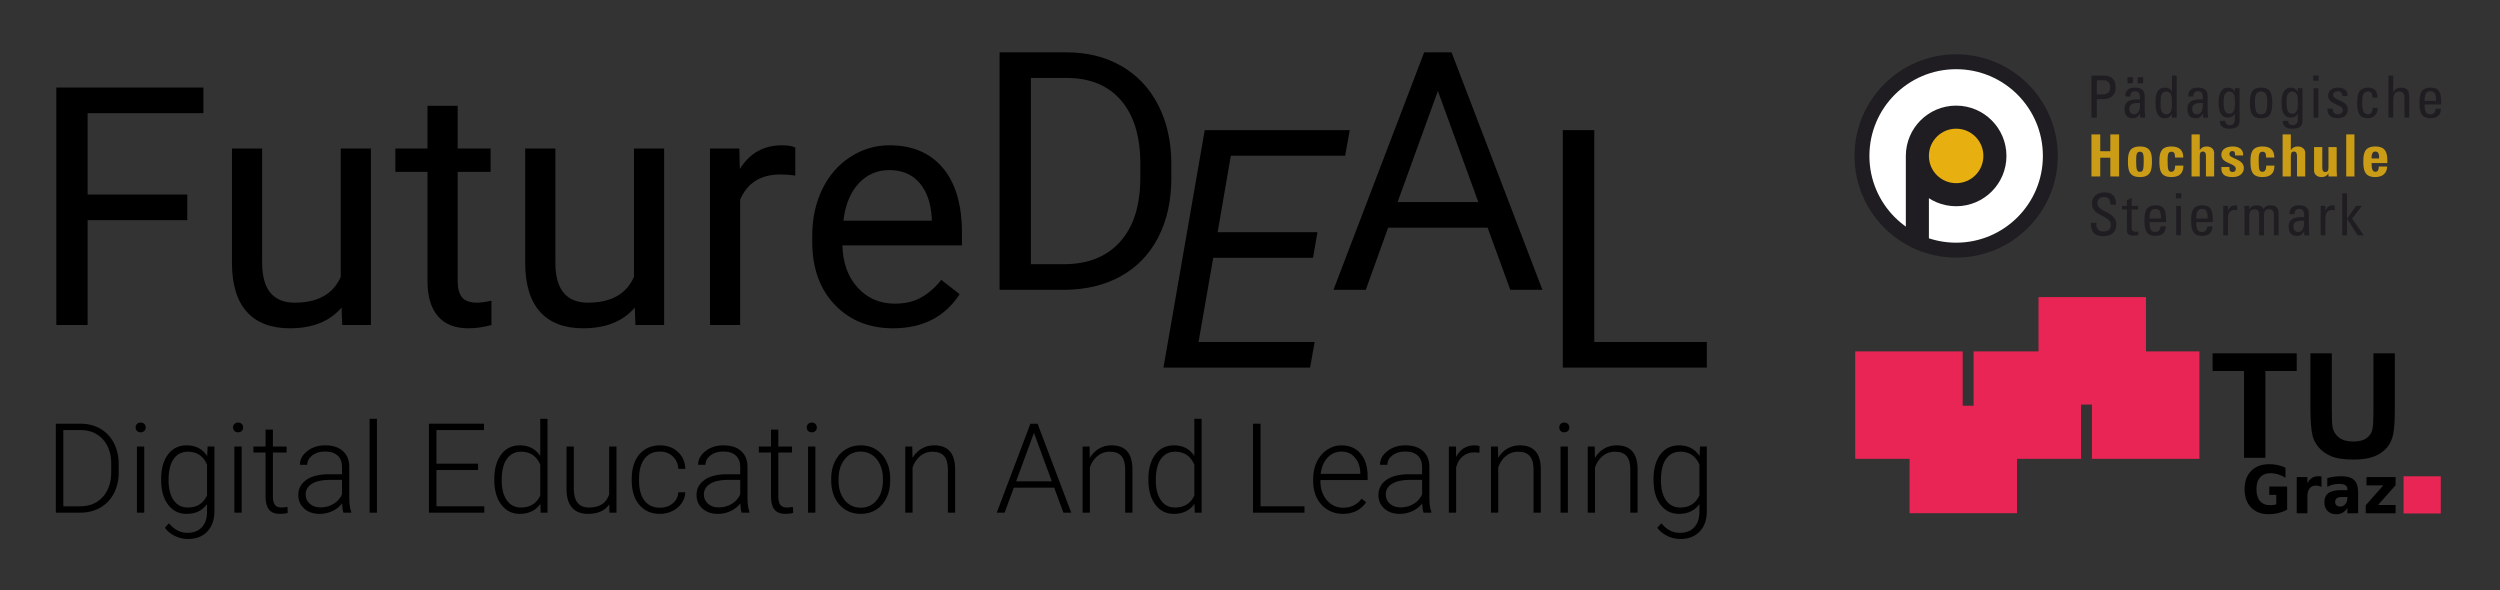 <?xml version="1.0" encoding="UTF-8" standalone="no"?> <svg xmlns="http://www.w3.org/2000/svg" xmlns:xlink="http://www.w3.org/1999/xlink" xmlns:serif="http://www.serif.com/" width="100%" height="100%" viewBox="0 0 2316 547" version="1.1" xml:space="preserve" style="fill-rule:evenodd;clip-rule:evenodd;stroke-miterlimit:3.864;"><rect x="0" y="0" width="2316" height="547" fill="#333333" stroke="none"/> <rect id="Artboard1" x="0" y="0" width="2315.89" height="546.582" style="fill:none;"></rect> <g> <path d="M173.486,203.948L81.173,203.948L81.173,301.096L52.164,301.096L52.164,81.114L188.444,81.114L188.444,104.835L81.173,104.835L81.173,180.227L173.486,180.227L173.486,203.948Z" style="fill-rule:nonzero;"></path> <path d="M316.414,284.93C305.536,297.722 289.571,304.118 268.52,304.118C251.095,304.118 237.824,299.056 228.709,288.934C219.593,278.811 214.985,263.828 214.884,243.985L214.884,137.621L242.835,137.621L242.835,243.23C242.835,268.008 252.908,280.397 273.053,280.397C294.406,280.397 308.608,272.44 315.659,256.526L315.659,137.621L343.61,137.621L343.61,301.096L317.019,301.096L316.414,284.93Z" style="fill-rule:nonzero;"></path> <path d="M423.988,98.036L423.988,137.621L454.507,137.621L454.507,159.226L423.988,159.226L423.988,260.732C423.988,267.287 425.348,272.204 428.067,275.481C430.787,278.759 435.42,280.397 441.967,280.397C445.19,280.397 449.622,279.793 455.263,278.584L455.263,301.115C447.91,303.117 440.759,304.118 433.809,304.118C421.319,304.118 411.901,300.341 405.555,292.786C399.21,285.232 396.037,274.505 396.037,260.605L396.037,159.226L366.273,159.226L366.273,137.621L396.037,137.621L396.037,98.036L423.988,98.036Z" style="fill-rule:nonzero;"></path> <path d="M588.068,284.93C577.19,297.722 561.225,304.118 540.174,304.118C522.748,304.118 509.478,299.056 500.362,288.934C491.247,278.811 486.639,263.828 486.538,243.985L486.538,137.621L514.489,137.621L514.489,243.23C514.489,268.008 524.561,280.397 544.706,280.397C566.06,280.397 580.262,272.44 587.313,256.526L587.313,137.621L615.264,137.621L615.264,301.096L588.672,301.096L588.068,284.93Z" style="fill-rule:nonzero;"></path> <path d="M736.737,162.701C732.507,161.996 727.924,161.643 722.988,161.643C704.656,161.643 692.217,169.449 685.67,185.062L685.67,301.096L657.719,301.096L657.719,137.621L684.914,137.621L685.368,156.506C694.534,141.901 707.527,134.599 724.348,134.599C729.787,134.599 733.917,135.304 736.737,136.714L736.737,162.701Z" style="fill-rule:nonzero;"></path> <path d="M827.389,304.118C805.23,304.118 787.2,296.841 773.3,282.286C759.4,267.731 752.45,248.266 752.45,223.891L752.45,218.754C752.45,202.537 755.547,188.058 761.742,175.317C767.936,162.575 776.599,152.603 787.729,145.401C798.859,138.2 810.921,134.599 823.914,134.599C845.167,134.599 861.686,141.599 873.47,155.6C885.255,169.601 891.148,189.645 891.148,215.732L891.148,227.366L780.401,227.366C780.804,243.482 785.513,256.5 794.528,266.422C803.543,276.343 815,281.304 828.9,281.304C838.771,281.304 847.131,279.289 853.98,275.26C860.829,271.231 866.823,265.893 871.96,259.245L889.032,272.541C875.334,293.592 854.786,304.118 827.389,304.118ZM823.914,157.564C812.633,157.564 803.165,161.668 795.51,169.877C787.855,178.087 783.121,189.594 781.308,204.401L863.197,204.401L863.197,202.286C862.391,188.083 858.563,177.079 851.714,169.273C844.865,161.467 835.598,157.564 823.914,157.564Z" style="fill-rule:nonzero;"></path> </g> <g> <path d="M51.715,474.93L51.715,392.522L74.75,392.522C81.505,392.522 87.561,394.06 92.919,397.135C98.277,400.21 102.456,404.616 105.455,410.351C108.455,416.086 109.955,422.614 109.955,429.934L109.955,437.519C109.955,444.876 108.465,451.404 105.484,457.102C102.503,462.799 98.305,467.195 92.89,470.289C87.476,473.383 81.259,474.93 74.241,474.93L51.715,474.93ZM58.676,398.409L58.676,469.044L74.298,469.044C82.976,469.044 89.938,466.165 95.183,460.406C100.427,454.647 103.05,446.858 103.05,437.04L103.05,429.789C103.05,420.311 100.465,412.721 95.296,407.019C90.126,401.316 83.316,398.446 74.864,398.409L58.676,398.409Z" style="fill-rule:nonzero;"></path> <path d="M133.613,474.93L126.821,474.93L126.821,413.69L133.613,413.69L133.613,474.93ZM125.633,396.003C125.633,394.728 126.048,393.65 126.878,392.769C127.708,391.888 128.84,391.447 130.274,391.447C131.708,391.447 132.849,391.888 133.698,392.769C134.547,393.65 134.972,394.728 134.972,396.003C134.972,397.278 134.547,398.346 133.698,399.209C132.849,400.072 131.708,400.503 130.274,400.503C128.84,400.503 127.708,400.072 126.878,399.209C126.048,398.346 125.633,397.278 125.633,396.003Z" style="fill-rule:nonzero;"></path> <path d="M149.291,443.744C149.291,434.16 151.414,426.567 155.659,420.963C159.903,415.36 165.667,412.558 172.95,412.558C181.288,412.558 187.627,415.879 191.967,422.52L192.306,413.69L198.645,413.69L198.645,473.685C198.645,481.571 196.438,487.816 192.023,492.419C187.609,497.023 181.628,499.324 174.081,499.324C169.818,499.324 165.752,498.372 161.884,496.466C158.017,494.561 154.97,492.023 152.744,488.854L156.536,484.779C161.328,490.665 167.025,493.608 173.629,493.608C179.289,493.608 183.703,491.938 186.873,488.599C190.042,485.26 191.684,480.628 191.797,474.704L191.797,467.007C187.458,473.044 181.137,476.062 172.836,476.062C165.743,476.062 160.045,473.232 155.743,467.573C151.442,461.913 149.291,454.272 149.291,444.65L149.291,443.744ZM156.14,444.933C156.14,452.744 157.706,458.903 160.837,463.412C163.969,467.922 168.384,470.176 174.081,470.176C182.42,470.176 188.326,466.441 191.797,458.969L191.797,430.5C190.212,426.576 187.929,423.586 184.948,421.529C181.968,419.473 178.383,418.445 174.195,418.445C168.497,418.445 164.063,420.68 160.894,425.152C157.724,429.623 156.14,436.217 156.14,444.933Z" style="fill-rule:nonzero;"></path> <path d="M223.888,474.93L217.097,474.93L217.097,413.69L223.888,413.69L223.888,474.93ZM215.908,396.003C215.908,394.728 216.323,393.65 217.153,392.769C217.983,391.888 219.115,391.447 220.549,391.447C221.983,391.447 223.124,391.888 223.973,392.769C224.822,393.65 225.247,394.728 225.247,396.003C225.247,397.278 224.822,398.346 223.973,399.209C223.124,400.072 221.983,400.503 220.549,400.503C219.115,400.503 217.983,400.072 217.153,399.209C216.323,398.346 215.908,397.278 215.908,396.003Z" style="fill-rule:nonzero;"></path> <path d="M252.811,398.012L252.811,413.69L265.489,413.69L265.489,419.237L252.811,419.237L252.811,460.09C252.811,463.49 253.424,466.021 254.65,467.683C255.876,469.345 257.923,470.176 260.791,470.176C261.923,470.176 263.753,469.987 266.281,469.61L266.564,475.109C264.791,475.745 262.376,476.062 259.319,476.062C254.678,476.062 251.301,474.713 249.188,472.016C247.075,469.318 246.019,465.346 246.019,460.101L246.019,419.237L234.755,419.237L234.755,413.69L246.019,413.69L246.019,398.012L252.811,398.012Z" style="fill-rule:nonzero;"></path> <path d="M318.182,474.93C317.503,473.006 317.069,470.157 316.88,466.384C314.503,469.478 311.475,471.865 307.796,473.544C304.117,475.223 300.222,476.062 296.109,476.062C290.222,476.062 285.459,474.421 281.817,471.138C278.176,467.856 276.356,463.705 276.356,458.686C276.356,452.725 278.837,448.008 283.798,444.537C288.76,441.065 295.675,439.33 304.542,439.33L316.824,439.33L316.824,432.368C316.824,427.991 315.475,424.548 312.777,422.039C310.079,419.53 306.146,418.275 300.976,418.275C296.26,418.275 292.354,419.482 289.26,421.897C286.166,424.312 284.619,427.218 284.619,430.613L277.827,430.557C277.827,425.689 280.091,421.473 284.619,417.907C289.147,414.341 294.713,412.558 301.316,412.558C308.145,412.558 313.532,414.266 317.475,417.681C321.418,421.095 323.446,425.859 323.559,431.972L323.559,460.95C323.559,466.874 324.182,471.308 325.427,474.251L325.427,474.93L318.182,474.93ZM296.901,470.063C301.429,470.063 305.476,468.969 309.041,466.78C312.607,464.592 315.201,461.667 316.824,458.007L316.824,444.537L304.712,444.537C297.958,444.612 292.675,445.848 288.864,448.244C285.053,450.64 283.148,453.932 283.148,458.12C283.148,461.554 284.421,464.403 286.968,466.667C289.515,468.931 292.826,470.063 296.901,470.063Z" style="fill-rule:nonzero;"></path> <rect x="342.407" y="387.994" width="6.792" height="86.936" style="fill-rule:nonzero;"></rect> <path d="M442.87,435.424L404.326,435.424L404.326,469.044L448.643,469.044L448.643,474.93L397.364,474.93L397.364,392.522L448.36,392.522L448.36,398.409L404.326,398.409L404.326,429.538L442.87,429.538L442.87,435.424Z" style="fill-rule:nonzero;"></path> <path d="M457.925,443.744C457.925,434.236 460.047,426.661 464.292,421.02C468.537,415.379 474.301,412.558 481.583,412.558C489.847,412.558 496.148,415.822 500.487,422.35L500.487,387.994L507.222,387.994L507.222,474.93L500.883,474.93L500.6,466.78C496.261,472.968 489.884,476.062 481.47,476.062C474.414,476.062 468.726,473.223 464.405,467.544C460.085,461.865 457.925,454.196 457.925,444.537L457.925,443.744ZM464.773,444.933C464.773,452.744 466.339,458.903 469.471,463.412C472.603,467.922 477.018,470.176 482.715,470.176C491.054,470.176 496.978,466.497 500.487,459.139L500.487,430.387C496.978,422.425 491.092,418.445 482.828,418.445C477.131,418.445 472.697,420.68 469.528,425.152C466.358,429.623 464.773,436.217 464.773,444.933Z" style="fill-rule:nonzero;"></path> <path d="M564.444,467.176C560.369,473.1 553.86,476.062 544.917,476.062C538.39,476.062 533.428,474.166 530.032,470.374C526.636,466.582 524.9,460.969 524.825,453.536L524.825,413.69L531.56,413.69L531.56,452.687C531.56,464.346 536.277,470.176 545.71,470.176C555.52,470.176 561.727,466.12 564.331,458.007L564.331,413.69L571.123,413.69L571.123,474.93L564.557,474.93L564.444,467.176Z" style="fill-rule:nonzero;"></path> <path d="M611.364,470.346C616.081,470.346 620.033,469.016 623.222,466.356C626.41,463.695 628.136,460.252 628.401,456.026L634.909,456.026C634.721,459.762 633.551,463.167 631.4,466.242C629.25,469.318 626.391,471.723 622.826,473.459C619.26,475.194 615.439,476.062 611.364,476.062C603.327,476.062 596.96,473.27 592.262,467.686C587.565,462.101 585.216,454.593 585.216,445.159L585.216,443.122C585.216,437.085 586.272,431.745 588.385,427.104C590.498,422.463 593.526,418.879 597.469,416.351C601.412,413.822 606.025,412.558 611.308,412.558C618.024,412.558 623.561,414.558 627.92,418.558C632.278,422.558 634.608,427.821 634.909,434.349L628.401,434.349C628.099,429.557 626.372,425.689 623.222,422.746C620.071,419.803 616.1,418.331 611.308,418.331C605.195,418.331 600.45,420.539 597.073,424.954C593.696,429.368 592.008,435.556 592.008,443.518L592.008,445.499C592.008,453.31 593.696,459.403 597.073,463.78C600.45,468.157 605.214,470.346 611.364,470.346Z" style="fill-rule:nonzero;"></path> <path d="M687.094,474.93C686.414,473.006 685.981,470.157 685.792,466.384C683.415,469.478 680.387,471.865 676.708,473.544C673.029,475.223 669.133,476.062 665.02,476.062C659.134,476.062 654.37,474.421 650.729,471.138C647.088,467.856 645.267,463.705 645.267,458.686C645.267,452.725 647.748,448.008 652.71,444.537C657.672,441.065 664.586,439.33 673.453,439.33L685.735,439.33L685.735,432.368C685.735,427.991 684.386,424.548 681.688,422.039C678.991,419.53 675.057,418.275 669.888,418.275C665.171,418.275 661.266,419.482 658.172,421.897C655.078,424.312 653.531,427.218 653.531,430.613L646.739,430.557C646.739,425.689 649.003,421.473 653.531,417.907C658.058,414.341 663.624,412.558 670.227,412.558C677.057,412.558 682.443,414.266 686.386,417.681C690.329,421.095 692.357,425.859 692.471,431.972L692.471,460.95C692.471,466.874 693.093,471.308 694.338,474.251L694.338,474.93L687.094,474.93ZM665.812,470.063C670.34,470.063 674.387,468.969 677.953,466.78C681.519,464.592 684.113,461.667 685.735,458.007L685.735,444.537L673.623,444.537C666.869,444.612 661.586,445.848 657.775,448.244C653.964,450.64 652.059,453.932 652.059,458.12C652.059,461.554 653.332,464.403 655.879,466.667C658.426,468.931 661.737,470.063 665.812,470.063Z" style="fill-rule:nonzero;"></path> <path d="M721.053,398.012L721.053,413.69L733.731,413.69L733.731,419.237L721.053,419.237L721.053,460.09C721.053,463.49 721.666,466.021 722.892,467.683C724.119,469.345 726.166,470.176 729.033,470.176C730.165,470.176 731.995,469.987 734.524,469.61L734.807,475.109C733.033,475.745 730.618,476.062 727.562,476.062C722.921,476.062 719.544,474.713 717.431,472.016C715.318,469.318 714.261,465.346 714.261,460.101L714.261,419.237L702.998,419.237L702.998,413.69L714.261,413.69L714.261,398.012L721.053,398.012Z" style="fill-rule:nonzero;"></path> <path d="M755.352,474.93L748.56,474.93L748.56,413.69L755.352,413.69L755.352,474.93ZM747.371,396.003C747.371,394.728 747.787,393.65 748.617,392.769C749.447,391.888 750.579,391.447 752.013,391.447C753.446,391.447 754.588,391.888 755.437,392.769C756.286,393.65 756.71,394.728 756.71,396.003C756.71,397.278 756.286,398.346 755.437,399.209C754.588,400.072 753.446,400.503 752.013,400.503C750.579,400.503 749.447,400.072 748.617,399.209C747.787,398.346 747.371,397.278 747.371,396.003Z" style="fill-rule:nonzero;"></path> <path d="M770.011,443.405C770.011,437.519 771.152,432.217 773.435,427.501C775.718,422.784 778.944,419.114 783.114,416.492C787.283,413.87 792.009,412.558 797.292,412.558C805.442,412.558 812.045,415.417 817.101,421.133C822.157,426.85 824.686,434.424 824.686,443.858L824.686,445.273C824.686,451.197 823.544,456.526 821.261,461.262C818.978,465.997 815.762,469.648 811.611,472.214C807.461,474.779 802.725,476.062 797.405,476.062C789.292,476.062 782.699,473.204 777.624,467.488C772.549,461.771 770.011,454.196 770.011,444.763L770.011,443.405ZM776.803,445.273C776.803,452.593 778.699,458.602 782.491,463.299C786.283,467.997 791.254,470.346 797.405,470.346C803.518,470.346 808.47,467.997 812.262,463.299C816.054,458.602 817.95,452.404 817.95,444.707L817.95,443.405C817.95,438.726 817.082,434.443 815.347,430.557C813.611,426.67 811.177,423.661 808.045,421.529C804.914,419.397 801.329,418.331 797.292,418.331C791.254,418.331 786.33,420.699 782.519,425.435C778.708,430.17 776.803,436.368 776.803,444.027L776.803,445.273Z" style="fill-rule:nonzero;"></path> <path d="M845.118,413.69L845.344,424.161C847.646,420.388 850.513,417.511 853.947,415.53C857.381,413.549 861.173,412.558 865.324,412.558C871.889,412.558 876.775,414.407 879.983,418.105C883.19,421.803 884.812,427.35 884.85,434.745L884.85,474.93L878.115,474.93L878.115,434.689C878.077,429.217 876.917,425.142 874.634,422.463C872.351,419.784 868.701,418.445 863.682,418.445C859.494,418.445 855.787,419.756 852.56,422.378C849.334,425.001 846.948,428.538 845.401,432.991L845.401,474.93L838.665,474.93L838.665,413.69L845.118,413.69Z" style="fill-rule:nonzero;"></path> <path d="M976.597,451.781L939.185,451.781L930.695,474.93L923.394,474.93L954.58,392.522L961.202,392.522L992.388,474.93L985.143,474.93L976.597,451.781ZM941.336,445.895L974.39,445.895L957.863,401.012L941.336,445.895Z" style="fill-rule:nonzero;"></path> <path d="M1009.37,413.69L1009.59,424.161C1011.9,420.388 1014.76,417.511 1018.2,415.53C1021.63,413.549 1025.42,412.558 1029.57,412.558C1036.14,412.558 1041.03,414.407 1044.23,418.105C1047.44,421.803 1049.06,427.35 1049.1,434.745L1049.1,474.93L1042.37,474.93L1042.37,434.689C1042.33,429.217 1041.17,425.142 1038.88,422.463C1036.6,419.784 1032.95,418.445 1027.93,418.445C1023.74,418.445 1020.04,419.756 1016.81,422.378C1013.58,425.001 1011.2,428.538 1009.65,432.991L1009.65,474.93L1002.92,474.93L1002.92,413.69L1009.37,413.69Z" style="fill-rule:nonzero;"></path> <path d="M1063.87,443.744C1063.87,434.236 1066,426.661 1070.24,421.02C1074.49,415.379 1080.25,412.558 1087.53,412.558C1095.79,412.558 1102.1,415.822 1106.43,422.35L1106.43,387.994L1113.17,387.994L1113.17,474.93L1106.83,474.93L1106.55,466.78C1102.21,472.968 1095.83,476.062 1087.42,476.062C1080.36,476.062 1074.67,473.223 1070.35,467.544C1066.03,461.865 1063.87,454.196 1063.87,444.537L1063.87,443.744ZM1070.72,444.933C1070.72,452.744 1072.29,458.903 1075.42,463.412C1078.55,467.922 1082.96,470.176 1088.66,470.176C1097,470.176 1102.93,466.497 1106.43,459.139L1106.43,430.387C1102.93,422.425 1097.04,418.445 1088.78,418.445C1083.08,418.445 1078.64,420.68 1075.47,425.152C1072.31,429.623 1070.72,436.217 1070.72,444.933Z" style="fill-rule:nonzero;"></path> <path d="M1167.79,469.044L1208.48,469.044L1208.48,474.93L1160.77,474.93L1160.77,392.522L1167.79,392.522L1167.79,469.044Z" style="fill-rule:nonzero;"></path> <path d="M1243.97,476.062C1238.76,476.062 1234.06,474.779 1229.85,472.214C1225.64,469.648 1222.37,466.073 1220.03,461.488C1217.69,456.904 1216.52,451.763 1216.52,446.065L1216.52,443.631C1216.52,437.745 1217.66,432.443 1219.94,427.727C1222.23,423.01 1225.41,419.303 1229.48,416.605C1233.56,413.907 1237.97,412.558 1242.73,412.558C1250.16,412.558 1256.05,415.096 1260.41,420.171C1264.77,425.246 1266.95,432.179 1266.95,440.971L1266.95,444.763L1223.26,444.763L1223.26,446.065C1223.26,453.008 1225.25,458.79 1229.23,463.412C1233.21,468.035 1238.22,470.346 1244.25,470.346C1247.88,470.346 1251.07,469.686 1253.85,468.365C1256.62,467.044 1259.14,464.931 1261.4,462.026L1265.65,465.252C1260.67,472.459 1253.44,476.062 1243.97,476.062ZM1242.73,418.331C1237.63,418.331 1233.34,420.199 1229.85,423.935C1226.36,427.67 1224.24,432.689 1223.48,438.99L1260.21,438.99L1260.21,438.254C1260.03,432.368 1258.35,427.576 1255.18,423.878C1252.01,420.18 1247.86,418.331 1242.73,418.331Z" style="fill-rule:nonzero;"></path> <path d="M1318.79,474.93C1318.11,473.006 1317.68,470.157 1317.49,466.384C1315.12,469.478 1312.09,471.865 1308.41,473.544C1304.73,475.223 1300.83,476.062 1296.72,476.062C1290.83,476.062 1286.07,474.421 1282.43,471.138C1278.79,467.856 1276.97,463.705 1276.97,458.686C1276.97,452.725 1279.45,448.008 1284.41,444.537C1289.37,441.065 1296.29,439.33 1305.15,439.33L1317.43,439.33L1317.43,432.368C1317.43,427.991 1316.09,424.548 1313.39,422.039C1310.69,419.53 1306.76,418.275 1301.59,418.275C1296.87,418.275 1292.97,419.482 1289.87,421.897C1286.78,424.312 1285.23,427.218 1285.23,430.613L1278.44,430.557C1278.44,425.689 1280.7,421.473 1285.23,417.907C1289.76,414.341 1295.32,412.558 1301.93,412.558C1308.76,412.558 1314.14,414.266 1318.09,417.681C1322.03,421.095 1324.06,425.859 1324.17,431.972L1324.17,460.95C1324.17,466.874 1324.79,471.308 1326.04,474.251L1326.04,474.93L1318.79,474.93ZM1297.51,470.063C1302.04,470.063 1306.09,468.969 1309.65,466.78C1313.22,464.592 1315.81,461.667 1317.43,458.007L1317.43,444.537L1305.32,444.537C1298.57,444.612 1293.29,445.848 1289.48,448.244C1285.66,450.64 1283.76,453.932 1283.76,458.12C1283.76,461.554 1285.03,464.403 1287.58,466.667C1290.13,468.931 1293.44,470.063 1297.51,470.063Z" style="fill-rule:nonzero;"></path> <path d="M1370.53,419.463C1369.09,419.199 1367.56,419.067 1365.94,419.067C1361.71,419.067 1358.14,420.246 1355.21,422.605C1352.29,424.963 1350.21,428.387 1348.96,432.877L1348.96,474.93L1342.23,474.93L1342.23,413.69L1348.85,413.69L1348.96,423.425C1352.55,416.181 1358.3,412.558 1366.22,412.558C1368.11,412.558 1369.6,412.804 1370.69,413.294L1370.53,419.463Z" style="fill-rule:nonzero;"></path> <path d="M1387.67,413.69L1387.9,424.161C1390.2,420.388 1393.07,417.511 1396.5,415.53C1399.94,413.549 1403.73,412.558 1407.88,412.558C1414.45,412.558 1419.33,414.407 1422.54,418.105C1425.75,421.803 1427.37,427.35 1427.41,434.745L1427.41,474.93L1420.67,474.93L1420.67,434.689C1420.63,429.217 1419.47,425.142 1417.19,422.463C1414.91,419.784 1411.26,418.445 1406.24,418.445C1402.05,418.445 1398.34,419.756 1395.12,422.378C1391.89,425.001 1389.51,428.538 1387.96,432.991L1387.96,474.93L1381.22,474.93L1381.22,413.69L1387.67,413.69Z" style="fill-rule:nonzero;"></path> <path d="M1452.48,474.93L1445.69,474.93L1445.69,413.69L1452.48,413.69L1452.48,474.93ZM1444.5,396.003C1444.5,394.728 1444.91,393.65 1445.75,392.769C1446.58,391.888 1447.71,391.447 1449.14,391.447C1450.58,391.447 1451.72,391.888 1452.57,392.769C1453.41,393.65 1453.84,394.728 1453.84,396.003C1453.84,397.278 1453.41,398.346 1452.57,399.209C1451.72,400.072 1450.58,400.503 1449.14,400.503C1447.71,400.503 1446.58,400.072 1445.75,399.209C1444.91,398.346 1444.5,397.278 1444.5,396.003Z" style="fill-rule:nonzero;"></path> <path d="M1477.33,413.69L1477.55,424.161C1479.86,420.388 1482.72,417.511 1486.16,415.53C1489.59,413.549 1493.38,412.558 1497.53,412.558C1504.1,412.558 1508.99,414.407 1512.19,418.105C1515.4,421.803 1517.02,427.35 1517.06,434.745L1517.06,474.93L1510.32,474.93L1510.32,434.689C1510.29,429.217 1509.13,425.142 1506.84,422.463C1504.56,419.784 1500.91,418.445 1495.89,418.445C1491.7,418.445 1488,419.756 1484.77,422.378C1481.54,425.001 1479.16,428.538 1477.61,432.991L1477.61,474.93L1470.88,474.93L1470.88,413.69L1477.33,413.69Z" style="fill-rule:nonzero;"></path> <path d="M1531.83,443.744C1531.83,434.16 1533.95,426.567 1538.2,420.963C1542.44,415.36 1548.21,412.558 1555.49,412.558C1563.83,412.558 1570.17,415.879 1574.51,422.52L1574.85,413.69L1581.19,413.69L1581.19,473.685C1581.19,481.571 1578.98,487.816 1574.56,492.419C1570.15,497.023 1564.17,499.324 1556.62,499.324C1552.36,499.324 1548.29,498.372 1544.42,496.466C1540.56,494.561 1537.51,492.023 1535.28,488.854L1539.08,484.779C1543.87,490.665 1549.57,493.608 1556.17,493.608C1561.83,493.608 1566.24,491.938 1569.41,488.599C1572.58,485.26 1574.22,480.628 1574.34,474.704L1574.34,467.007C1570,473.044 1563.68,476.062 1555.38,476.062C1548.28,476.062 1542.59,473.232 1538.28,467.573C1533.98,461.913 1531.83,454.272 1531.83,444.65L1531.83,443.744ZM1538.68,444.933C1538.68,452.744 1540.25,458.903 1543.38,463.412C1546.51,467.922 1550.92,470.176 1556.62,470.176C1564.96,470.176 1570.87,466.441 1574.34,458.969L1574.34,430.5C1572.75,426.576 1570.47,423.586 1567.49,421.529C1564.51,419.473 1560.92,418.445 1556.74,418.445C1551.04,418.445 1546.6,420.68 1543.43,425.152C1540.27,429.623 1538.68,436.217 1538.68,444.933Z" style="fill-rule:nonzero;"></path> </g> <path d="M926.011,268.467L926.011,48.485L988.108,48.485C1007.25,48.485 1024.17,52.716 1038.87,61.177C1053.58,69.637 1064.93,81.674 1072.94,97.286C1080.95,112.899 1085.01,130.828 1085.11,151.073L1085.11,165.124C1085.11,185.873 1081.1,204.054 1073.09,219.666C1065.09,235.279 1053.65,247.265 1038.8,255.625C1023.94,263.985 1006.64,268.266 986.899,268.467L926.011,268.467ZM955.02,72.206L955.02,244.747L985.539,244.747C1007.9,244.747 1025.3,237.791 1037.74,223.879C1050.18,209.967 1056.4,190.157 1056.4,164.449L1056.4,151.595C1056.4,126.595 1050.53,107.164 1038.8,93.301C1027.06,79.439 1010.42,72.407 988.863,72.206L955.02,72.206Z" style="fill-rule:nonzero;"></path> <path d="M1378.13,210.903L1285.96,210.903L1265.27,268.467L1235.35,268.467L1319.35,48.485L1344.74,48.485L1428.89,268.467L1399.13,268.467L1378.13,210.903ZM1294.73,187.183L1369.52,187.183L1332.05,84.293L1294.73,187.183Z" style="fill-rule:nonzero;"></path> <path d="M1476.94,316.812L1581.19,316.812L1581.19,340.533L1447.78,340.533L1447.78,120.551L1476.94,120.551L1476.94,316.812Z" style="fill-rule:nonzero;"></path> <path d="M1216.39,238.851L1123.93,238.851L1110.33,316.812L1217.9,316.812L1213.67,340.533L1077.85,340.533L1116.07,120.551L1250.39,120.551L1246.15,144.271L1140.24,144.271L1128.01,215.131L1220.47,215.131L1216.39,238.851Z" style="fill-rule:nonzero;"></path> <path id="text2424" d="M2118.8,472.191C2116.15,473.588 2113.4,474.636 2110.55,475.335C2107.69,476.034 2104.75,476.383 2101.71,476.383C2094.85,476.383 2089.41,474.302 2085.4,470.14C2081.39,465.978 2079.38,460.334 2079.38,453.208C2079.38,446.003 2081.42,440.334 2085.51,436.202C2089.59,432.07 2095.19,430.004 2102.29,430.004C2105.03,430.004 2107.66,430.283 2110.17,430.842C2112.69,431.401 2115.05,432.23 2117.28,433.327L2117.28,442.579C2114.98,441.162 2112.7,440.104 2110.42,439.405C2108.15,438.707 2105.87,438.358 2103.59,438.357C2099.36,438.358 2096.1,439.64 2093.8,442.205C2091.51,444.77 2090.37,448.438 2090.37,453.208C2090.37,457.939 2091.47,461.592 2093.68,464.167C2095.89,466.742 2099.03,468.029 2103.09,468.029C2104.2,468.029 2105.22,467.954 2106.17,467.805C2107.12,467.655 2107.97,467.421 2108.72,467.101L2108.72,458.418L2102.24,458.418L2102.24,450.693L2118.8,450.693L2118.8,472.191ZM2150.66,451.112C2149.79,450.673 2148.93,450.349 2148.08,450.139C2147.22,449.93 2146.36,449.825 2145.49,449.825C2142.95,449.825 2141,450.708 2139.63,452.475C2138.26,454.241 2137.57,456.771 2137.57,460.065L2137.57,475.515L2127.69,475.515L2127.69,441.98L2137.57,441.98L2137.57,447.49C2138.84,445.294 2140.3,443.692 2141.95,442.684C2143.6,441.676 2145.57,441.172 2147.87,441.172C2148.2,441.172 2148.56,441.187 2148.95,441.217C2149.33,441.247 2149.89,441.312 2150.63,441.411L2150.66,451.112ZM2169.48,460.424C2167.42,460.424 2165.87,460.804 2164.83,461.562C2163.79,462.321 2163.27,463.438 2163.27,464.915C2163.27,466.273 2163.69,467.336 2164.53,468.104C2165.37,468.873 2166.53,469.257 2168.02,469.257C2169.88,469.257 2171.44,468.533 2172.71,467.086C2173.98,465.639 2174.62,463.828 2174.62,461.652L2174.62,460.424L2169.48,460.424ZM2184.58,456.382L2184.58,475.515L2174.62,475.515L2174.62,470.544C2173.29,472.58 2171.8,474.063 2170.15,474.991C2168.49,475.919 2166.47,476.383 2164.1,476.383C2160.9,476.383 2158.3,475.37 2156.3,473.344C2154.31,471.318 2153.31,468.688 2153.31,465.454C2153.31,461.522 2154.55,458.638 2157.05,456.801C2159.54,454.965 2163.46,454.047 2168.79,454.047L2174.62,454.047L2174.62,453.208C2174.62,451.512 2174,450.269 2172.77,449.481C2171.54,448.692 2169.61,448.298 2167,448.298C2164.88,448.298 2162.91,448.528 2161.09,448.987C2159.27,449.446 2157.58,450.134 2156.01,451.053L2156.01,442.879C2158.13,442.32 2160.26,441.896 2162.39,441.606C2164.52,441.317 2166.66,441.172 2168.79,441.172C2174.37,441.172 2178.4,442.365 2180.87,444.75C2183.35,447.135 2184.58,451.013 2184.58,456.382ZM2192.31,441.98L2219.28,441.98L2219.28,449.466L2203,467.85L2219.28,467.85L2219.28,475.515L2191.62,475.515L2191.62,468.029L2207.91,449.645L2192.31,449.645L2192.31,441.98Z" style="fill-rule:nonzero;"></path> <path id="text2428" d="M2078.86,424.089L2078.86,343.689L2049.76,343.689L2049.76,327.319L2127.68,327.319L2127.68,343.689L2098.65,343.689L2098.65,424.089L2078.86,424.089ZM2140.38,327.319L2160.18,327.319L2160.18,379.73C2160.18,388.048 2160.42,393.438 2160.91,395.903C2161.76,399.863 2163.78,403.043 2166.96,405.441C2170.15,407.84 2174.51,409.039 2180.04,409.039C2185.66,409.039 2189.89,407.906 2192.74,405.639C2195.6,403.373 2197.32,400.59 2197.89,397.289C2198.47,393.989 2198.76,388.51 2198.76,380.853L2198.76,327.319L2218.56,327.319L2218.56,378.146C2218.56,389.764 2218.02,397.971 2216.95,402.768C2215.88,407.565 2213.91,411.613 2211.04,414.914C2208.16,418.214 2204.31,420.843 2199.5,422.802C2194.68,424.76 2188.4,425.739 2180.64,425.739C2171.28,425.739 2164.18,424.672 2159.34,422.538C2154.5,420.403 2150.68,417.631 2147.87,414.22C2145.06,410.81 2143.21,407.234 2142.32,403.494C2141.03,397.949 2140.38,389.764 2140.38,378.938L2140.38,327.319Z" style="fill-rule:nonzero;"></path> <path id="rect2432" d="M1888.47,275.221L1888.47,325.531L1828.32,325.531L1828.32,375.857L1818.24,375.857L1818.24,325.531L1718.68,325.531L1718.68,425.084L1769.01,425.084L1769.01,475.41L1868.56,475.41L1868.56,425.084L1927.88,425.084L1927.88,374.775L1937.98,374.775L1937.98,425.084L2037.54,425.084L2037.54,325.531L1988.03,325.531L1988.03,275.221L1888.47,275.221ZM2226.69,441.232L2226.69,475.676L2261.13,475.676L2261.13,441.232L2226.69,441.232Z" style="fill:rgb(238,37,86);fill-opacity:0.97;fill-rule:nonzero;"></path> <clipPath id="_clip1"> <rect id="PHST-Quer-v2.svg" x="1712.73" y="45.137" width="556.22" height="199.063"></rect> </clipPath> <g clip-path="url(#_clip1)"> <g> <path id="path4849" d="M1724.91,144.455C1724.91,96.262 1763.98,57.195 1812.17,57.195C1860.36,57.195 1899.44,96.262 1899.44,144.455C1899.44,192.647 1860.36,231.725 1812.17,231.725C1763.98,231.725 1724.91,192.647 1724.91,144.455" style="fill:white;fill-rule:nonzero;"></path> <path id="path4851" d="M1724.91,144.455C1724.91,96.262 1763.98,57.195 1812.17,57.195C1860.36,57.195 1899.44,96.262 1899.44,144.455C1899.44,192.647 1860.36,231.725 1812.17,231.725C1763.98,231.725 1724.91,192.647 1724.91,144.455Z" style="fill:none;fill-rule:nonzero;stroke:rgb(31,29,33);stroke-width:13.82px;"></path> <path id="path4853" d="M1776.25,144.455C1776.25,124.617 1792.33,108.535 1812.17,108.535C1832.01,108.535 1848.09,124.617 1848.09,144.455C1848.09,164.292 1832.01,180.374 1812.17,180.374C1792.33,180.374 1776.25,164.292 1776.25,144.455M1776.25,144.14L1776.25,225.691" style="fill:rgb(231,176,16);fill-rule:nonzero;"></path> <path id="path4855" d="M1776.25,144.455C1776.25,124.617 1792.33,108.535 1812.17,108.535C1832.01,108.535 1848.09,124.617 1848.09,144.455C1848.09,164.292 1832.01,180.374 1812.17,180.374C1792.33,180.374 1776.25,164.292 1776.25,144.455ZM1776.25,144.14L1776.25,225.691" style="fill:none;fill-rule:nonzero;stroke:rgb(31,29,33);stroke-width:21.37px;"></path> </g> <g> <path id="path4857" d="M1942.48,74.328L1949.35,74.328C1950.42,74.328 1954.85,74.921 1954.85,80.849C1954.85,86.957 1949.98,87.495 1947.94,87.495L1942.48,87.495L1942.48,74.328ZM1942.48,108.974L1942.48,91.809L1949.02,91.809C1953.02,91.809 1959.92,89.976 1959.92,81.125C1959.92,71.957 1954.31,70.013 1949.07,70.013L1937.52,70.013L1937.52,108.974L1942.48,108.974Z" style="fill:rgb(31,29,33);fill-rule:nonzero;"></path> <path id="path4859" d="M1975.93,71.516L1970.85,71.516L1970.85,77.127L1975.93,77.127L1975.93,71.516ZM1985.43,71.516L1980.35,71.516L1980.35,77.127L1985.43,77.127L1985.43,71.516ZM1982.45,95.421C1982.89,104.217 1979.54,105.899 1976.84,105.899C1973.87,105.899 1972.58,103.514 1972.58,100.881C1972.58,95.104 1978.24,95.477 1982.45,95.421M1982.56,108.974L1987.41,108.974C1987.1,106.864 1986.88,104.645 1986.88,102.494L1986.88,89.383C1986.88,84.792 1985.04,81.18 1978.02,81.18C1972.26,81.18 1969.02,83.29 1968.8,89.383L1973.6,89.383C1973.34,86.516 1974.89,84.517 1977.87,84.517C1982.62,84.517 1982.56,88.46 1982.45,92.085C1976.25,91.92 1968.15,92.292 1968.15,100.55C1968.15,105.789 1969.82,109.511 1975.6,109.511C1979,109.511 1981.1,108.16 1982.45,105.031L1982.56,105.031L1982.56,108.974Z" style="fill:rgb(31,29,33);fill-rule:nonzero;"></path> <path id="path4861" d="M2012.08,94.236C2012.08,99.737 2012.08,105.899 2007.11,105.899C2001.56,105.899 2001.56,99.957 2001.56,95.849C2001.56,88.57 2002.21,84.792 2006.95,84.792C2011.86,84.792 2012.08,90.624 2012.08,94.236M2012.08,84.475L2011.91,84.475C2010.41,82.311 2008.52,81.18 2005.93,81.18C1997.13,81.18 1996.91,89.011 1996.91,95.808C1996.91,107.774 2001.34,109.511 2005.71,109.511C2008.57,109.511 2010.45,108.27 2011.97,105.734L2012.08,105.734L2012.08,108.974L2016.5,108.974L2016.5,70.013L2012.08,70.013L2012.08,84.475Z" style="fill:rgb(31,29,33);fill-rule:nonzero;"></path> <path id="path4863" d="M2040.72,95.421C2041.15,104.217 2037.82,105.899 2035.11,105.899C2032.15,105.899 2030.85,103.514 2030.85,100.881C2030.85,95.104 2036.52,95.477 2040.72,95.421M2040.83,108.974L2045.69,108.974C2045.37,106.864 2045.15,104.645 2045.15,102.494L2045.15,89.383C2045.15,84.792 2043.32,81.18 2036.3,81.18C2030.54,81.18 2027.3,83.29 2027.08,89.383L2031.87,89.383C2031.61,86.516 2033.17,84.517 2036.13,84.517C2040.89,84.517 2040.83,88.46 2040.72,92.085C2034.52,91.92 2026.43,92.292 2026.43,100.55C2026.43,105.789 2028.1,109.511 2033.87,109.511C2037.28,109.511 2039.37,108.16 2040.72,105.031L2040.83,105.031L2040.83,108.974Z" style="fill:rgb(31,29,33);fill-rule:nonzero;"></path> <path id="path4865" d="M2070.46,95.215C2070.46,98.992 2070.61,105.306 2065.28,105.306C2061.98,105.306 2059.98,103.252 2059.98,94.512C2059.98,90.886 2060.15,84.847 2065.17,84.847C2070.72,84.847 2070.46,91.162 2070.46,95.215M2070.35,85.068L2070.24,85.068C2069,82.421 2066.74,81.18 2063.87,81.18C2061.66,81.18 2055.35,81.994 2055.35,94.512C2055.35,102.604 2056.81,108.974 2064.2,108.974C2066.57,108.974 2069.05,107.733 2070.18,105.568L2070.35,105.568L2070.35,111.234C2070.35,114.047 2068.67,115.936 2065.6,115.936C2063.17,115.936 2061.5,114.529 2061.45,111.993L2056.48,111.993C2056.11,117.011 2060.2,119.272 2064.74,119.272C2070.72,119.272 2074.78,117.824 2074.78,111.717L2074.78,81.718L2070.35,81.718L2070.35,85.068Z" style="fill:rgb(31,29,33);fill-rule:nonzero;"></path> <path id="path4867" d="M2094.68,105.899C2090.09,105.899 2088.96,102.715 2088.96,93.864C2088.96,86.419 2091.28,84.792 2094.68,84.792C2098.08,84.792 2100.41,86.419 2100.41,93.864C2100.41,102.715 2099.27,105.899 2094.68,105.899M2094.68,109.511C2100.46,109.511 2105.05,107.774 2105.05,95.752C2105.05,87.756 2104.13,81.18 2094.68,81.18C2085.24,81.18 2084.32,87.756 2084.32,95.752C2084.32,107.774 2088.91,109.511 2094.68,109.511" style="fill:rgb(31,29,33);fill-rule:nonzero;"></path> <path id="path4869" d="M2128.74,95.215C2128.74,98.992 2128.89,105.306 2123.55,105.306C2120.26,105.306 2118.26,103.252 2118.26,94.512C2118.26,90.886 2118.42,84.847 2123.44,84.847C2129,84.847 2128.74,91.162 2128.74,95.215M2128.63,85.068L2128.51,85.068C2127.27,82.421 2125,81.18 2122.15,81.18C2119.94,81.18 2113.63,81.994 2113.63,94.512C2113.63,102.604 2115.07,108.974 2122.48,108.974C2124.85,108.974 2127.33,107.733 2128.46,105.568L2128.63,105.568L2128.63,111.234C2128.63,114.047 2126.94,115.936 2123.87,115.936C2121.44,115.936 2119.78,114.529 2119.72,111.993L2114.76,111.993C2114.37,117.011 2118.48,119.272 2123.01,119.272C2129,119.272 2133.05,117.824 2133.05,111.717L2133.05,81.718L2128.63,81.718L2128.63,85.068Z" style="fill:rgb(31,29,33);fill-rule:nonzero;"></path> <path id="path4871" d="M2147.66,81.718L2143.24,81.718L2143.24,108.974L2147.66,108.974L2147.66,81.718ZM2142.98,74.756L2147.94,74.756L2147.94,70.013L2142.98,70.013L2142.98,74.756Z" style="fill:rgb(31,29,33);fill-rule:nonzero;"></path> <path id="path4873" d="M2175,101.198C2175,92.885 2161.41,92.995 2161.41,88.198C2161.41,85.812 2163.24,84.517 2165.62,84.517C2168.43,84.517 2169.93,86.033 2169.89,88.901L2174.8,88.901C2175.17,83.496 2171.02,81.18 2166.15,81.18C2158.5,81.18 2156.76,85.771 2156.76,88.625C2156.76,96.773 2170.37,96.883 2170.37,101.736C2170.37,104.548 2168.32,105.899 2165.67,105.899C2161.19,105.899 2161.13,102.218 2161.13,100.66L2156.12,100.66C2155.96,106.919 2159.63,109.511 2165.5,109.511C2170.91,109.511 2175,107.181 2175,101.198" style="fill:rgb(31,29,33);fill-rule:nonzero;"></path> <path id="path4875" d="M2202.4,90.459C2202.67,84.365 2199.49,81.18 2194.04,81.18C2184.6,81.18 2183.68,87.756 2183.68,95.752C2183.68,107.774 2188.27,109.511 2194.04,109.511C2197.06,109.511 2202.78,107.567 2202.62,99.902L2197.99,99.902C2198.14,104.81 2195.06,105.899 2194.04,105.899C2189.45,105.899 2188.32,102.715 2188.32,93.864C2188.32,86.419 2190.64,84.792 2194.04,84.792C2195.71,84.792 2197.92,85.978 2197.82,90.459L2202.4,90.459Z" style="fill:rgb(31,29,33);fill-rule:nonzero;"></path> <path id="path4877" d="M2231.91,108.974L2231.91,89.645C2231.91,83.496 2229.32,81.18 2224.69,81.18C2221.12,81.18 2219.08,82.035 2217.29,85.22L2217.08,85.22L2217.08,70.013L2212.65,70.013L2212.65,108.974L2217.08,108.974L2217.08,92.94C2217.08,88.349 2218.21,84.792 2222.64,84.792C2226.41,84.792 2227.49,87.164 2227.49,90.514L2227.49,108.974L2231.91,108.974Z" style="fill:rgb(31,29,33);fill-rule:nonzero;"></path> <path id="path4879" d="M2246.15,93.423C2246.21,85.881 2248.53,84.517 2251.34,84.517C2254.58,84.517 2256.8,85.495 2256.8,93.423L2246.15,93.423ZM2261.49,96.773L2261.49,94.456C2261.49,85.44 2259.54,81.18 2251.77,81.18C2242.32,81.18 2241.41,87.756 2241.41,95.752C2241.41,107.774 2245.99,109.511 2251.77,109.511C2257.49,109.511 2261.21,106.754 2261.26,100.716L2256.41,100.716C2256.25,103.459 2254.69,105.899 2251.67,105.899C2248.21,105.899 2246.15,104.383 2246.15,96.773L2261.49,96.773Z" style="fill:rgb(31,29,33);fill-rule:nonzero;"></path> <path id="path4881" d="M1937.08,206.388C1936.97,210.11 1936.97,218.906 1948.47,218.796C1954.89,218.796 1960.56,216.149 1960.56,207.946C1960.56,195.593 1943.08,196.834 1943.08,188.259C1943.08,184.04 1946.1,182.538 1949.06,182.538C1953.76,182.538 1955.1,185.336 1955.06,189.596L1960.23,189.596C1960.56,181.669 1956.56,178.209 1949.43,178.209C1942.91,178.209 1938,181.876 1938,188.783C1938,200.501 1955.48,199.522 1955.48,208.166C1955.48,212.799 1952.46,214.481 1948.52,214.481C1945.34,214.481 1941.99,212.799 1941.99,207.519L1941.99,206.388L1937.08,206.388Z" style="fill:rgb(31,29,33);fill-rule:nonzero;"></path> <path id="path4883" d="M1965.88,190.741L1965.88,194.077L1970.36,194.077L1970.36,213.447C1970.36,216.576 1972.25,218.313 1976.45,218.313C1977.91,218.313 1979.36,217.983 1980.82,217.873L1980.82,214.481C1979.84,214.591 1979.15,214.687 1978.82,214.687C1974.79,214.687 1974.79,212.482 1974.79,210.758L1974.79,194.077L1980.71,194.077L1980.71,190.741L1974.79,190.741L1974.79,183.503L1970.36,185.502L1970.36,190.741L1965.88,190.741Z" style="fill:rgb(31,29,33);fill-rule:nonzero;"></path> <path id="path4885" d="M1991.33,202.445C1991.38,194.89 1993.7,193.539 1996.51,193.539C1999.75,193.539 2001.96,194.504 2001.96,202.445L1991.33,202.445ZM2006.66,205.795L2006.66,203.465C2006.66,194.463 2004.7,190.189 1996.94,190.189C1987.5,190.189 1986.57,196.779 1986.57,204.761C1986.57,216.797 1991.16,218.52 1996.94,218.52C2002.66,218.52 2006.38,215.777 2006.44,209.724L2001.57,209.724C2001.42,212.482 1999.85,214.908 1996.83,214.908C1993.37,214.908 1991.33,213.405 1991.33,205.795L2006.66,205.795Z" style="fill:rgb(31,29,33);fill-rule:nonzero;"></path> <path id="path4887" d="M2020.46,190.741L2016.03,190.741L2016.03,217.983L2020.46,217.983L2020.46,190.741ZM2015.77,183.779L2020.73,183.779L2020.73,179.022L2015.77,179.022L2015.77,183.779Z" style="fill:rgb(31,29,33);fill-rule:nonzero;"></path> <path id="path4889" d="M2034.58,202.445C2034.63,194.89 2036.96,193.539 2039.76,193.539C2043,193.539 2045.21,194.504 2045.21,202.445L2034.58,202.445ZM2049.91,205.795L2049.91,203.465C2049.91,194.463 2047.96,190.189 2040.19,190.189C2030.74,190.189 2029.83,196.779 2029.83,204.761C2029.83,216.797 2034.42,218.52 2040.19,218.52C2045.91,218.52 2049.63,215.777 2049.69,209.724L2044.83,209.724C2044.67,212.482 2043.11,214.908 2040.09,214.908C2036.63,214.908 2034.58,213.405 2034.58,205.795L2049.91,205.795Z" style="fill:rgb(31,29,33);fill-rule:nonzero;"></path> <path id="path4891" d="M2063.98,190.741L2059.56,190.741L2059.56,217.983L2063.98,217.983L2063.98,201.907C2063.98,198.24 2065.22,194.504 2070.14,194.504C2070.94,194.504 2071.7,194.67 2072.52,194.78L2072.52,190.189C2068.2,190.189 2065.93,190.685 2064.09,194.835L2063.98,194.835L2063.98,190.741Z" style="fill:rgb(31,29,33);fill-rule:nonzero;"></path> <path id="path4893" d="M2097.32,217.983L2097.32,199.633C2097.32,198.613 2097.54,195.91 2098.82,194.835C2100.01,193.87 2100.5,193.815 2102.17,193.815C2105.73,193.815 2106.49,196.352 2106.49,199.095L2106.49,217.983L2110.91,217.983L2110.91,197.262C2110.91,190.837 2106.32,190.189 2103.47,190.189C2100.99,190.189 2098.5,190.782 2096.99,193.705C2095.97,191.223 2093.11,190.189 2090.63,190.189C2087.45,190.189 2085.12,191.223 2083.82,194.132L2083.72,194.132L2083.72,190.741L2079.02,190.741C2079.19,192.615 2079.3,194.504 2079.3,196.407L2079.3,217.983L2083.72,217.983L2083.72,199.633C2083.72,198.613 2083.93,197 2084.74,195.648C2085.39,194.615 2087.22,193.815 2088.58,193.815C2092.13,193.815 2092.89,196.352 2092.89,199.095L2092.89,217.983L2097.32,217.983Z" style="fill:rgb(31,29,33);fill-rule:nonzero;"></path> <path id="path4895" d="M2134.53,204.444C2134.95,213.24 2131.62,214.908 2128.91,214.908C2125.95,214.908 2124.66,212.537 2124.66,209.89C2124.66,204.113 2130.32,204.499 2134.53,204.444M2134.64,217.983L2139.49,217.983C2139.17,215.887 2138.95,213.667 2138.95,211.503L2138.95,198.392C2138.95,193.815 2137.12,190.189 2130.1,190.189C2124.32,190.189 2121.1,192.298 2120.88,198.392L2125.68,198.392C2125.41,195.538 2126.97,193.539 2129.94,193.539C2134.69,193.539 2134.64,197.482 2134.53,201.094C2128.32,200.929 2120.23,201.315 2120.23,209.573C2120.23,214.798 2121.9,218.52 2127.68,218.52C2131.08,218.52 2133.18,217.169 2134.53,214.04L2134.64,214.04L2134.64,217.983Z" style="fill:rgb(31,29,33);fill-rule:nonzero;"></path> <path id="path4897" d="M2154.32,190.741L2149.91,190.741L2149.91,217.983L2154.32,217.983L2154.32,201.907C2154.32,198.24 2155.57,194.504 2160.49,194.504C2161.29,194.504 2162.05,194.67 2162.86,194.78L2162.86,190.189C2158.54,190.189 2156.27,190.685 2154.43,194.835L2154.32,194.835L2154.32,190.741Z" style="fill:rgb(31,29,33);fill-rule:nonzero;"></path> <path id="path4899" d="M2174.27,202.707L2174.38,202.707L2184.1,217.983L2189.71,217.983L2179.03,202.445L2188.09,190.741L2182.7,190.741L2174.38,202.5L2174.27,202.5L2174.27,179.022L2169.85,179.022L2169.85,217.983L2174.27,217.983L2174.27,202.707Z" style="fill:rgb(31,29,33);fill-rule:nonzero;"></path> <path id="path4901" d="M1945.67,140.103L1945.67,124.511L1937.51,124.511L1937.51,163.471L1945.67,163.471L1945.67,146.1L1955,146.1L1955,163.471L1963.15,163.471L1963.15,124.511L1955,124.511L1955,140.103L1945.67,140.103Z" style="fill:rgb(203,157,22);fill-rule:nonzero;"></path> <path id="path4903" d="M1982.44,159.156C1979.64,159.156 1978.93,157.378 1978.93,149.064C1978.93,143.398 1979.21,140.544 1982.44,140.544C1985.67,140.544 1985.95,143.398 1985.95,149.064C1985.95,157.378 1985.25,159.156 1982.44,159.156M1982.44,164.023C1992.27,164.023 1993.56,158.025 1993.56,149.506C1993.56,142.061 1992.47,135.692 1982.44,135.692C1972.4,135.692 1971.32,142.061 1971.32,149.506C1971.32,158.025 1972.62,164.023 1982.44,164.023" style="fill:rgb(203,157,22);fill-rule:nonzero;"></path> <path id="path4905" d="M2022.58,145.935C2022.58,138.821 2018.6,135.692 2011.58,135.692C2001.54,135.692 2000.45,142.061 2000.45,149.506C2000.45,158.025 2001.75,164.023 2011.58,164.023C2018.69,164.023 2022.69,160.838 2022.69,153.435L2015.08,153.435C2015.08,157.005 2013.95,159.156 2011.58,159.156C2008.77,159.156 2008.06,157.378 2008.06,149.064C2008.06,143.398 2008.34,140.544 2011.58,140.544C2013.95,140.544 2014.97,141.895 2014.97,145.935L2022.58,145.935Z" style="fill:rgb(203,157,22);fill-rule:nonzero;"></path> <path id="path4907" d="M2051.18,163.471L2051.18,141.62C2051.18,137.842 2048,135.692 2044.38,135.692C2041.52,135.692 2039.47,136.546 2037.97,138.986L2037.86,138.986L2037.86,124.511L2030.25,124.511L2030.25,163.471L2037.86,163.471L2037.86,144.694C2037.86,142.268 2038.28,140.379 2040.71,140.379C2043.14,140.379 2043.58,142.268 2043.58,144.694L2043.58,163.471L2051.18,163.471Z" style="fill:rgb(203,157,22);fill-rule:nonzero;"></path> <path id="path4909" d="M2057.87,154.731C2057.45,162.341 2061.86,164.023 2068.5,164.023C2074.82,164.023 2078.7,160.452 2078.7,155.709C2078.7,146.969 2065.32,147.176 2065.32,142.86C2065.32,141.027 2066.24,139.952 2067.91,139.952C2068.72,139.952 2069.37,140.062 2069.86,140.544C2070.39,141.027 2070.6,142.157 2070.6,144.046L2078.06,144.046C2078.48,138.173 2073.78,135.692 2068.61,135.692C2063.69,135.692 2057.87,137.47 2057.87,143.343C2057.87,152.028 2071.26,150.746 2071.26,156.509C2071.26,158.343 2069.97,159.321 2068.45,159.321C2066.93,159.321 2066.13,158.894 2065.69,158.025C2065.32,157.157 2065.26,155.971 2065.32,154.731L2057.87,154.731Z" style="fill:rgb(203,157,22);fill-rule:nonzero;"></path> <path id="path4911" d="M2106.95,145.935C2106.95,138.821 2102.95,135.692 2095.95,135.692C2085.92,135.692 2084.83,142.061 2084.83,149.506C2084.83,158.025 2086.12,164.023 2095.95,164.023C2103.07,164.023 2107.06,160.838 2107.06,153.435L2099.45,153.435C2099.45,157.005 2098.32,159.156 2095.95,159.156C2093.14,159.156 2092.44,157.378 2092.44,149.064C2092.44,143.398 2092.71,140.544 2095.95,140.544C2098.32,140.544 2099.34,141.895 2099.34,145.935L2106.95,145.935Z" style="fill:rgb(203,157,22);fill-rule:nonzero;"></path> <path id="path4913" d="M2135.55,163.471L2135.55,141.62C2135.55,137.842 2132.36,135.692 2128.75,135.692C2125.9,135.692 2123.84,136.546 2122.34,138.986L2122.23,138.986L2122.23,124.511L2114.62,124.511L2114.62,163.471L2122.23,163.471L2122.23,144.694C2122.23,142.268 2122.66,140.379 2125.08,140.379C2127.51,140.379 2127.94,142.268 2127.94,144.694L2127.94,163.471L2135.55,163.471Z" style="fill:rgb(203,157,22);fill-rule:nonzero;"></path> <path id="path4915" d="M2157.08,163.471L2164.95,163.471C2164.8,161.693 2164.69,159.859 2164.69,158.081L2164.69,136.229L2157.08,136.229L2157.08,155.117C2157.08,157.543 2156.65,159.321 2154.23,159.321C2151.8,159.321 2151.36,157.543 2151.36,155.117L2151.36,136.229L2143.75,136.229L2143.75,158.081C2143.75,161.858 2146.93,164.023 2150.55,164.023C2153.41,164.023 2155.45,163.154 2156.97,160.728L2157.08,160.728L2157.08,163.471Z" style="fill:rgb(203,157,22);fill-rule:nonzero;"></path> <rect id="path4917" x="2173.54" y="124.511" width="7.61" height="38.96" style="fill:rgb(203,157,22);"></rect> <path id="path4919" d="M2197.05,146.803C2197.05,144.487 2196.99,140.379 2200.49,140.379C2204.12,140.379 2204.01,144.157 2204.01,146.803L2197.05,146.803ZM2211.61,151.063C2211.88,142.323 2210.75,135.692 2200.49,135.692C2190.46,135.692 2189.38,142.061 2189.38,149.506C2189.38,158.025 2190.68,164.023 2200.49,164.023C2204.07,164.023 2206.75,163.044 2208.53,161.376C2210.38,159.694 2211.35,157.267 2211.45,154.303L2203.73,154.303C2203.73,156.564 2203.2,159.156 2200.49,159.156C2197.16,159.156 2197.05,154.303 2197.05,151.063L2211.61,151.063Z" style="fill:rgb(203,157,22);fill-rule:nonzero;"></path> </g> </g> </svg> 